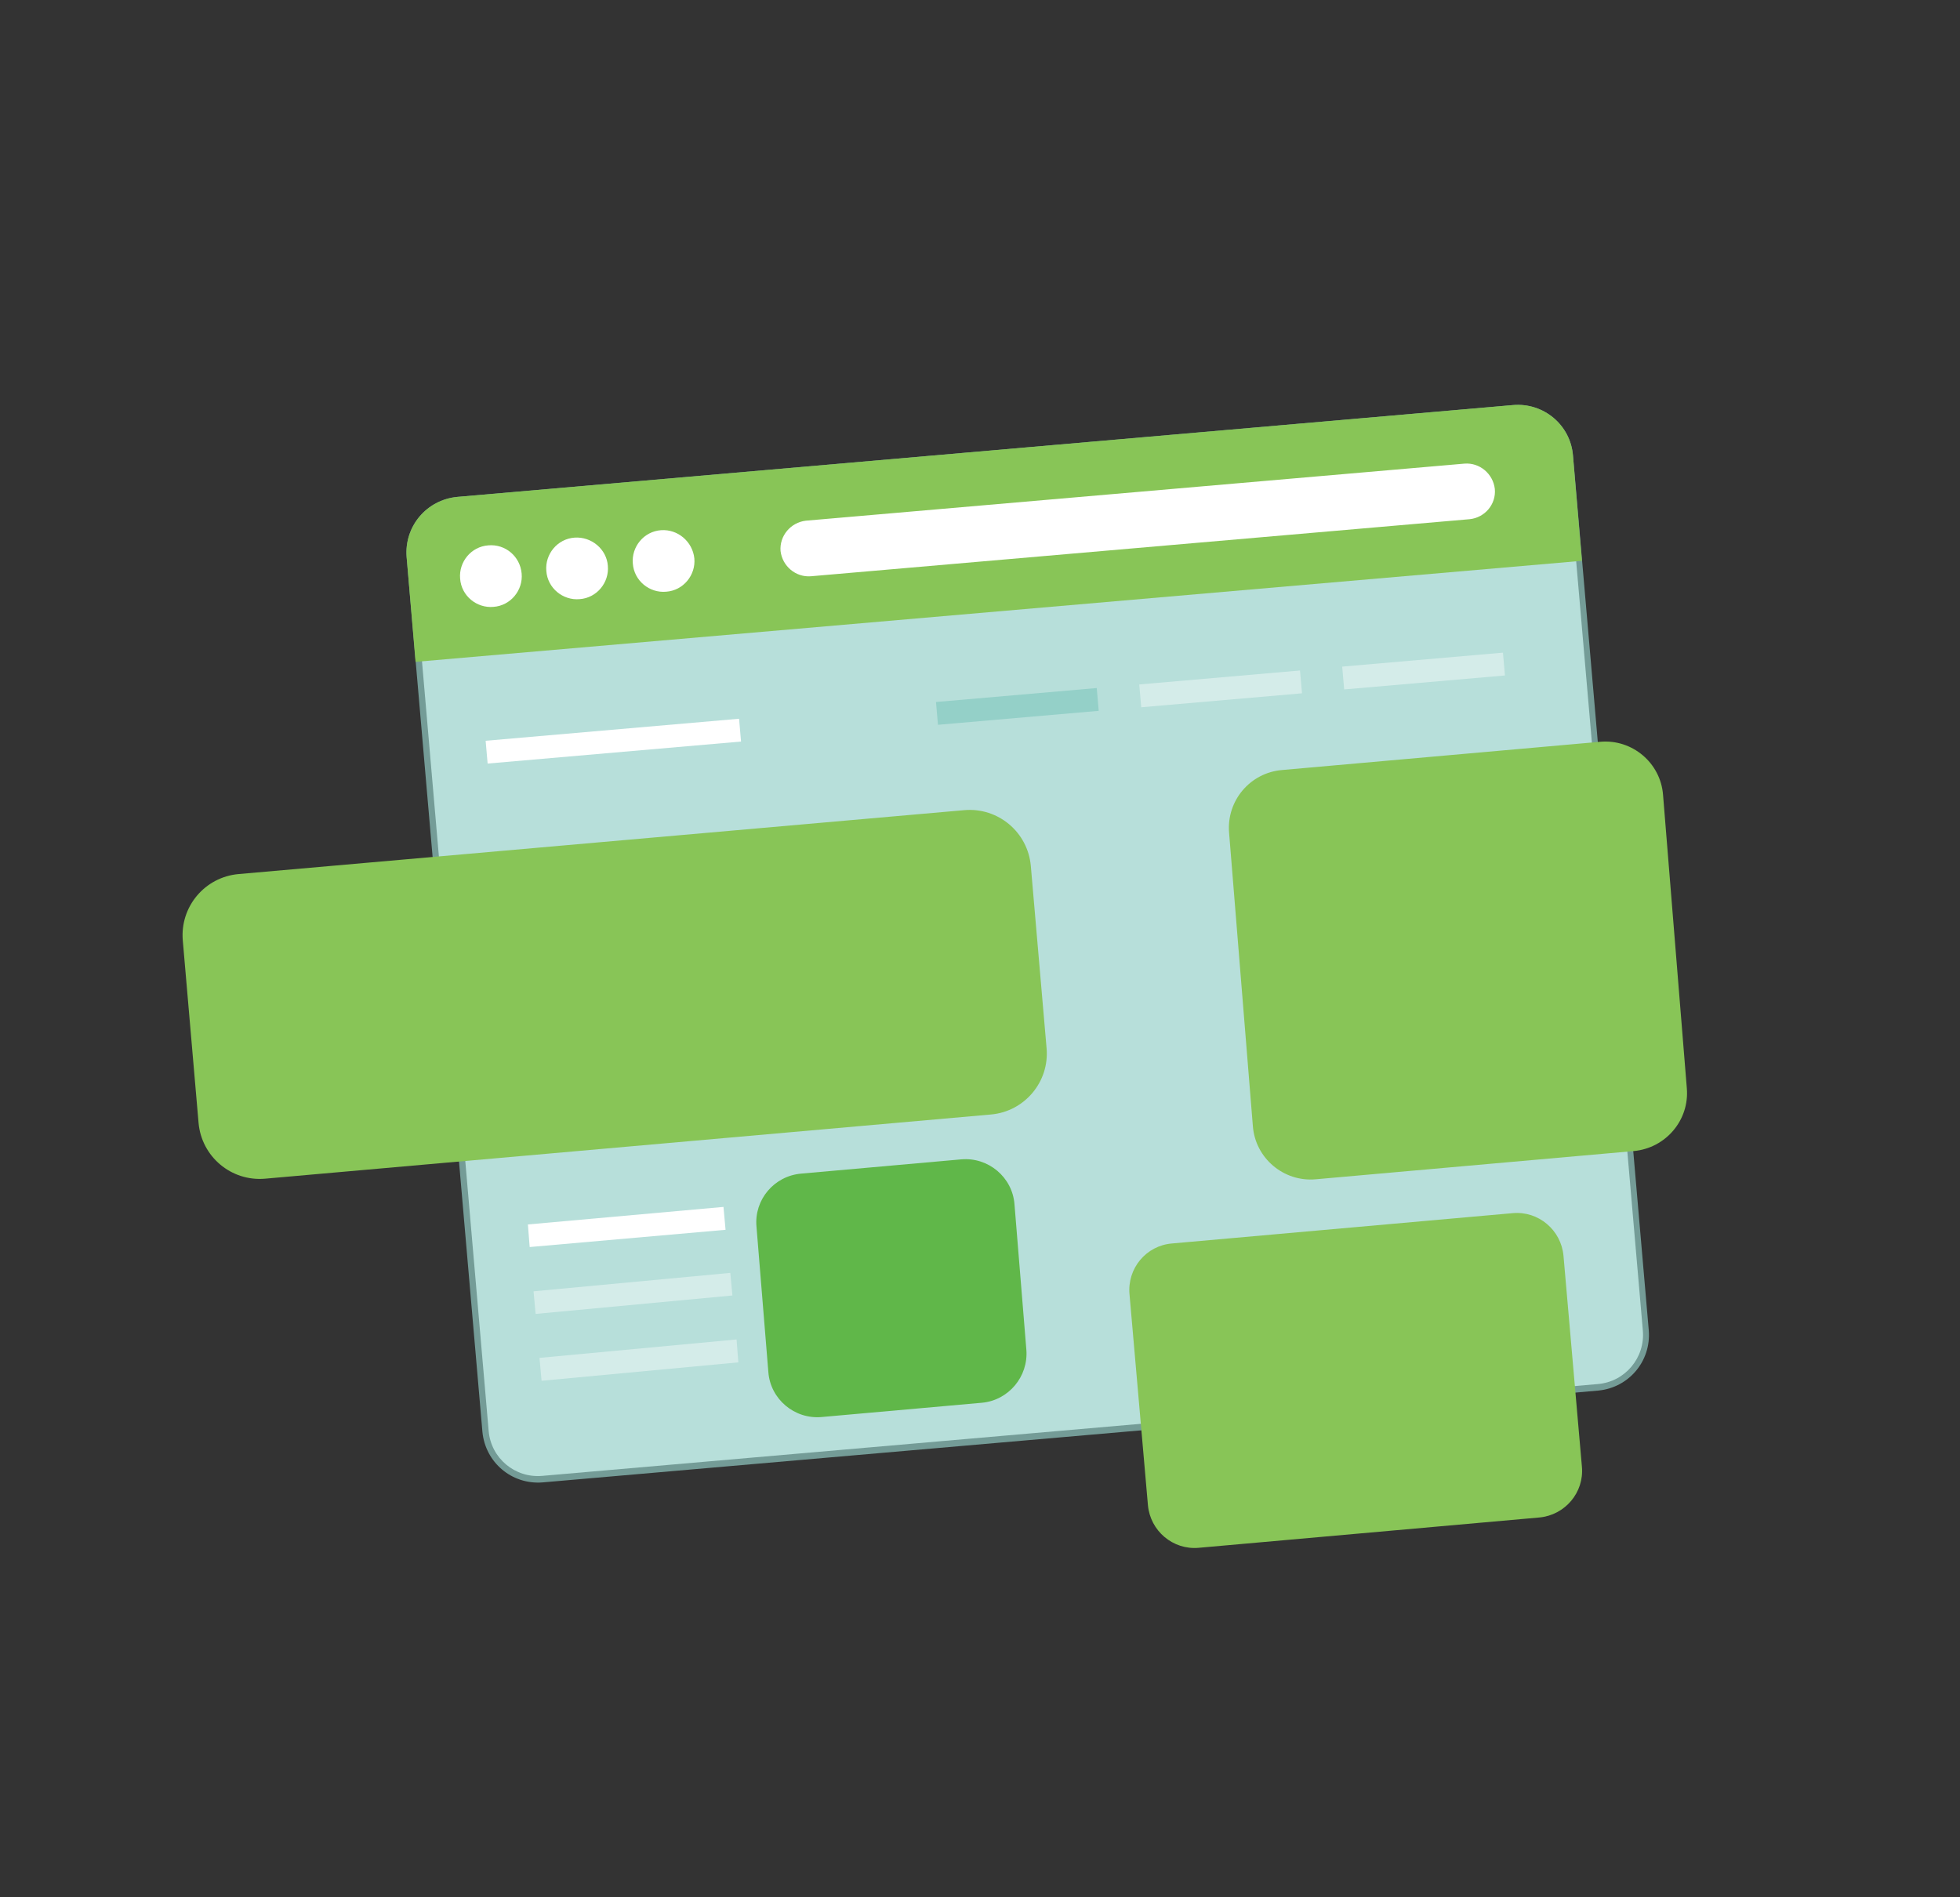<?xml version="1.0" encoding="utf-8"?>
<!-- Generator: Adobe Illustrator 21.0.0, SVG Export Plug-In . SVG Version: 6.00 Build 0)  -->
<svg version="1.1" id="Calque_1" xmlns="http://www.w3.org/2000/svg" xmlns:xlink="http://www.w3.org/1999/xlink" x="0px" y="0px"
	 viewBox="0 0 659.4 638.4" style="enable-background:new 0 0 659.4 638.4;" xml:space="preserve">
<rect x="0" y="0" width="659.4" height="638.4" fill="#333333" stroke="none"/>
<style type="text/css">
	.st0{fill:#FFFFFF;}
	.st1{opacity:0.67;}
	.st2{fill:#94D0C8;}
	.st3{fill:#88C557;}
	.st4{opacity:0.41;}
	.st5{fill:#60B749;}
</style>
<g>
	<g>
		<g>
			<path class="st0" d="M182.4,496.6c-9.1,0.8-17.2-5.9-18-15.1l-25.5-294.4c-0.8-9.1,5.9-17.2,15.1-18l355.2-30.8
				c9.1-0.8,17.2,5.9,18,15.1l25.5,294.3c0.8,9.1-5.9,17.2-15.1,18L182.4,496.6z"/>
			<g class="st1">
				<g>
					<path class="st2" d="M509,136.3l-355.2,30.9c-10.3,1-17.8,9.9-17,20.2l25.5,294.4c1,10.3,9.9,17.8,20.2,17l355.2-30.9
						c10.3-1,17.8-9.9,17-20.2l-25.5-294.4C528.4,143,519.3,135.4,509,136.3L509,136.3z"/>
				</g>
			</g>
		</g>
		<path class="st3" d="M509,136.3l-355.2,30.9c-10.3,1-17.8,9.9-17,20.2l3,35.3l392.4-34l-3-35.3C528.4,143,519.3,135.4,509,136.3z"
			/>
		<g>
			<path class="st0" d="M175.5,193c0.5,5.6-3.7,10.8-9.5,11.2c-5.6,0.5-10.8-3.7-11.2-9.5c-0.5-5.6,3.7-10.8,9.5-11.2
				C170,183,175,187.2,175.5,193z"/>
			<path class="st0" d="M204.5,190.4c0.5,5.6-3.7,10.8-9.5,11.2c-5.6,0.5-10.8-3.7-11.2-9.5c-0.5-5.6,3.7-10.8,9.5-11.2
				C199,180.5,204.1,184.8,204.5,190.4z"/>
			<path class="st0" d="M233.6,187.9c0.5,5.6-3.7,10.8-9.5,11.2c-5.6,0.5-10.8-3.7-11.2-9.5c-0.5-5.6,3.7-10.8,9.5-11.2
				C228,178,233,182.2,233.6,187.9z"/>
		</g>
		<path class="st0" d="M494.4,174.7l-221.6,19.2c-5.1,0.4-9.6-3.4-10.2-8.5l0,0c-0.4-5.1,3.4-9.6,8.5-10.2l221.6-19.2
			c5.1-0.4,9.6,3.4,10.2,8.5l0,0C503.4,169.7,499.5,174.2,494.4,174.7z"/>
		<g>
			
				<rect x="163.6" y="245.6" transform="matrix(0.996 -8.654229e-02 8.654229e-02 0.996 -20.816 18.793)" class="st0" width="85.6" height="7.7"/>
		</g>
		<g>
			<polygon class="st0" points="177.6,412 243.4,406.1 244.1,413.8 178.2,419.6 			"/>
		</g>
		<g class="st4">
			<polygon class="st0" points="179.5,434.5 245.7,428.3 246.4,435.9 180.2,442.1 			"/>
		</g>
		<g class="st4">
			<polygon class="st0" points="181.5,456.9 247.8,450.7 248.4,458.4 182.2,464.6 			"/>
		</g>
		<g class="st4">
			
				<rect x="451.9" y="222" transform="matrix(0.996 -8.654229e-02 8.654229e-02 0.996 -17.751 42.303)" class="st0" width="54.3" height="7.7"/>
		</g>
		<g class="st4">
			
				<rect x="383.6" y="228" transform="matrix(0.996 -8.654229e-02 8.654229e-02 0.996 -18.519 36.417)" class="st0" width="54.3" height="7.7"/>
		</g>
		
			<rect x="315.2" y="233.9" transform="matrix(0.996 -8.654229e-02 8.654229e-02 0.996 -19.289 30.523)" class="st2" width="54.3" height="7.7"/>
		<g>
			<path class="st3" d="M80.3,294.1l244.1-21.5c11.4-1,21.4,7.4,22.4,18.8l5.3,61.3c1,11.3-7.4,21.3-18.7,22.3L89.2,396.6
				c-11.4,1-21.4-7.4-22.4-18.8l-5.3-61.3C60.5,305.1,68.9,295.1,80.3,294.1z"/>
		</g>
	</g>
</g>
<g>
	<path class="st5" d="M269.5,394.9l53.9-4.8c9.1-0.8,17.2,6,17.9,15.1l4,49c0.7,9-6,17-15,17.8l-53.9,4.8c-9.1,0.8-17.2-6-17.9-15.1
		l-4-49C253.7,403.7,260.4,395.7,269.5,394.9z"/>
</g>
<g>
	<path class="st3" d="M394.3,418.4l114.6-10.2c8.7-0.8,16.3,5.7,17.1,14.3l6.2,71c0.8,8.7-5.7,16.3-14.3,17.1l-114.6,10.2
		c-8.7,0.8-16.3-5.7-17.1-14.3l-6.2-71C379.2,426.8,385.6,419.1,394.3,418.4z"/>
</g>
<g>
	<path class="st3" d="M431.3,259.1l107-9.5c10.8-1,20.4,7.1,21.2,17.9l8,98.7c0.9,10.7-7.1,20.1-17.8,21.1l-107,9.5
		c-10.8,1-20.4-7.1-21.2-17.9l-8-98.7C412.6,269.4,420.6,260,431.3,259.1z"/>
</g>
</svg>
